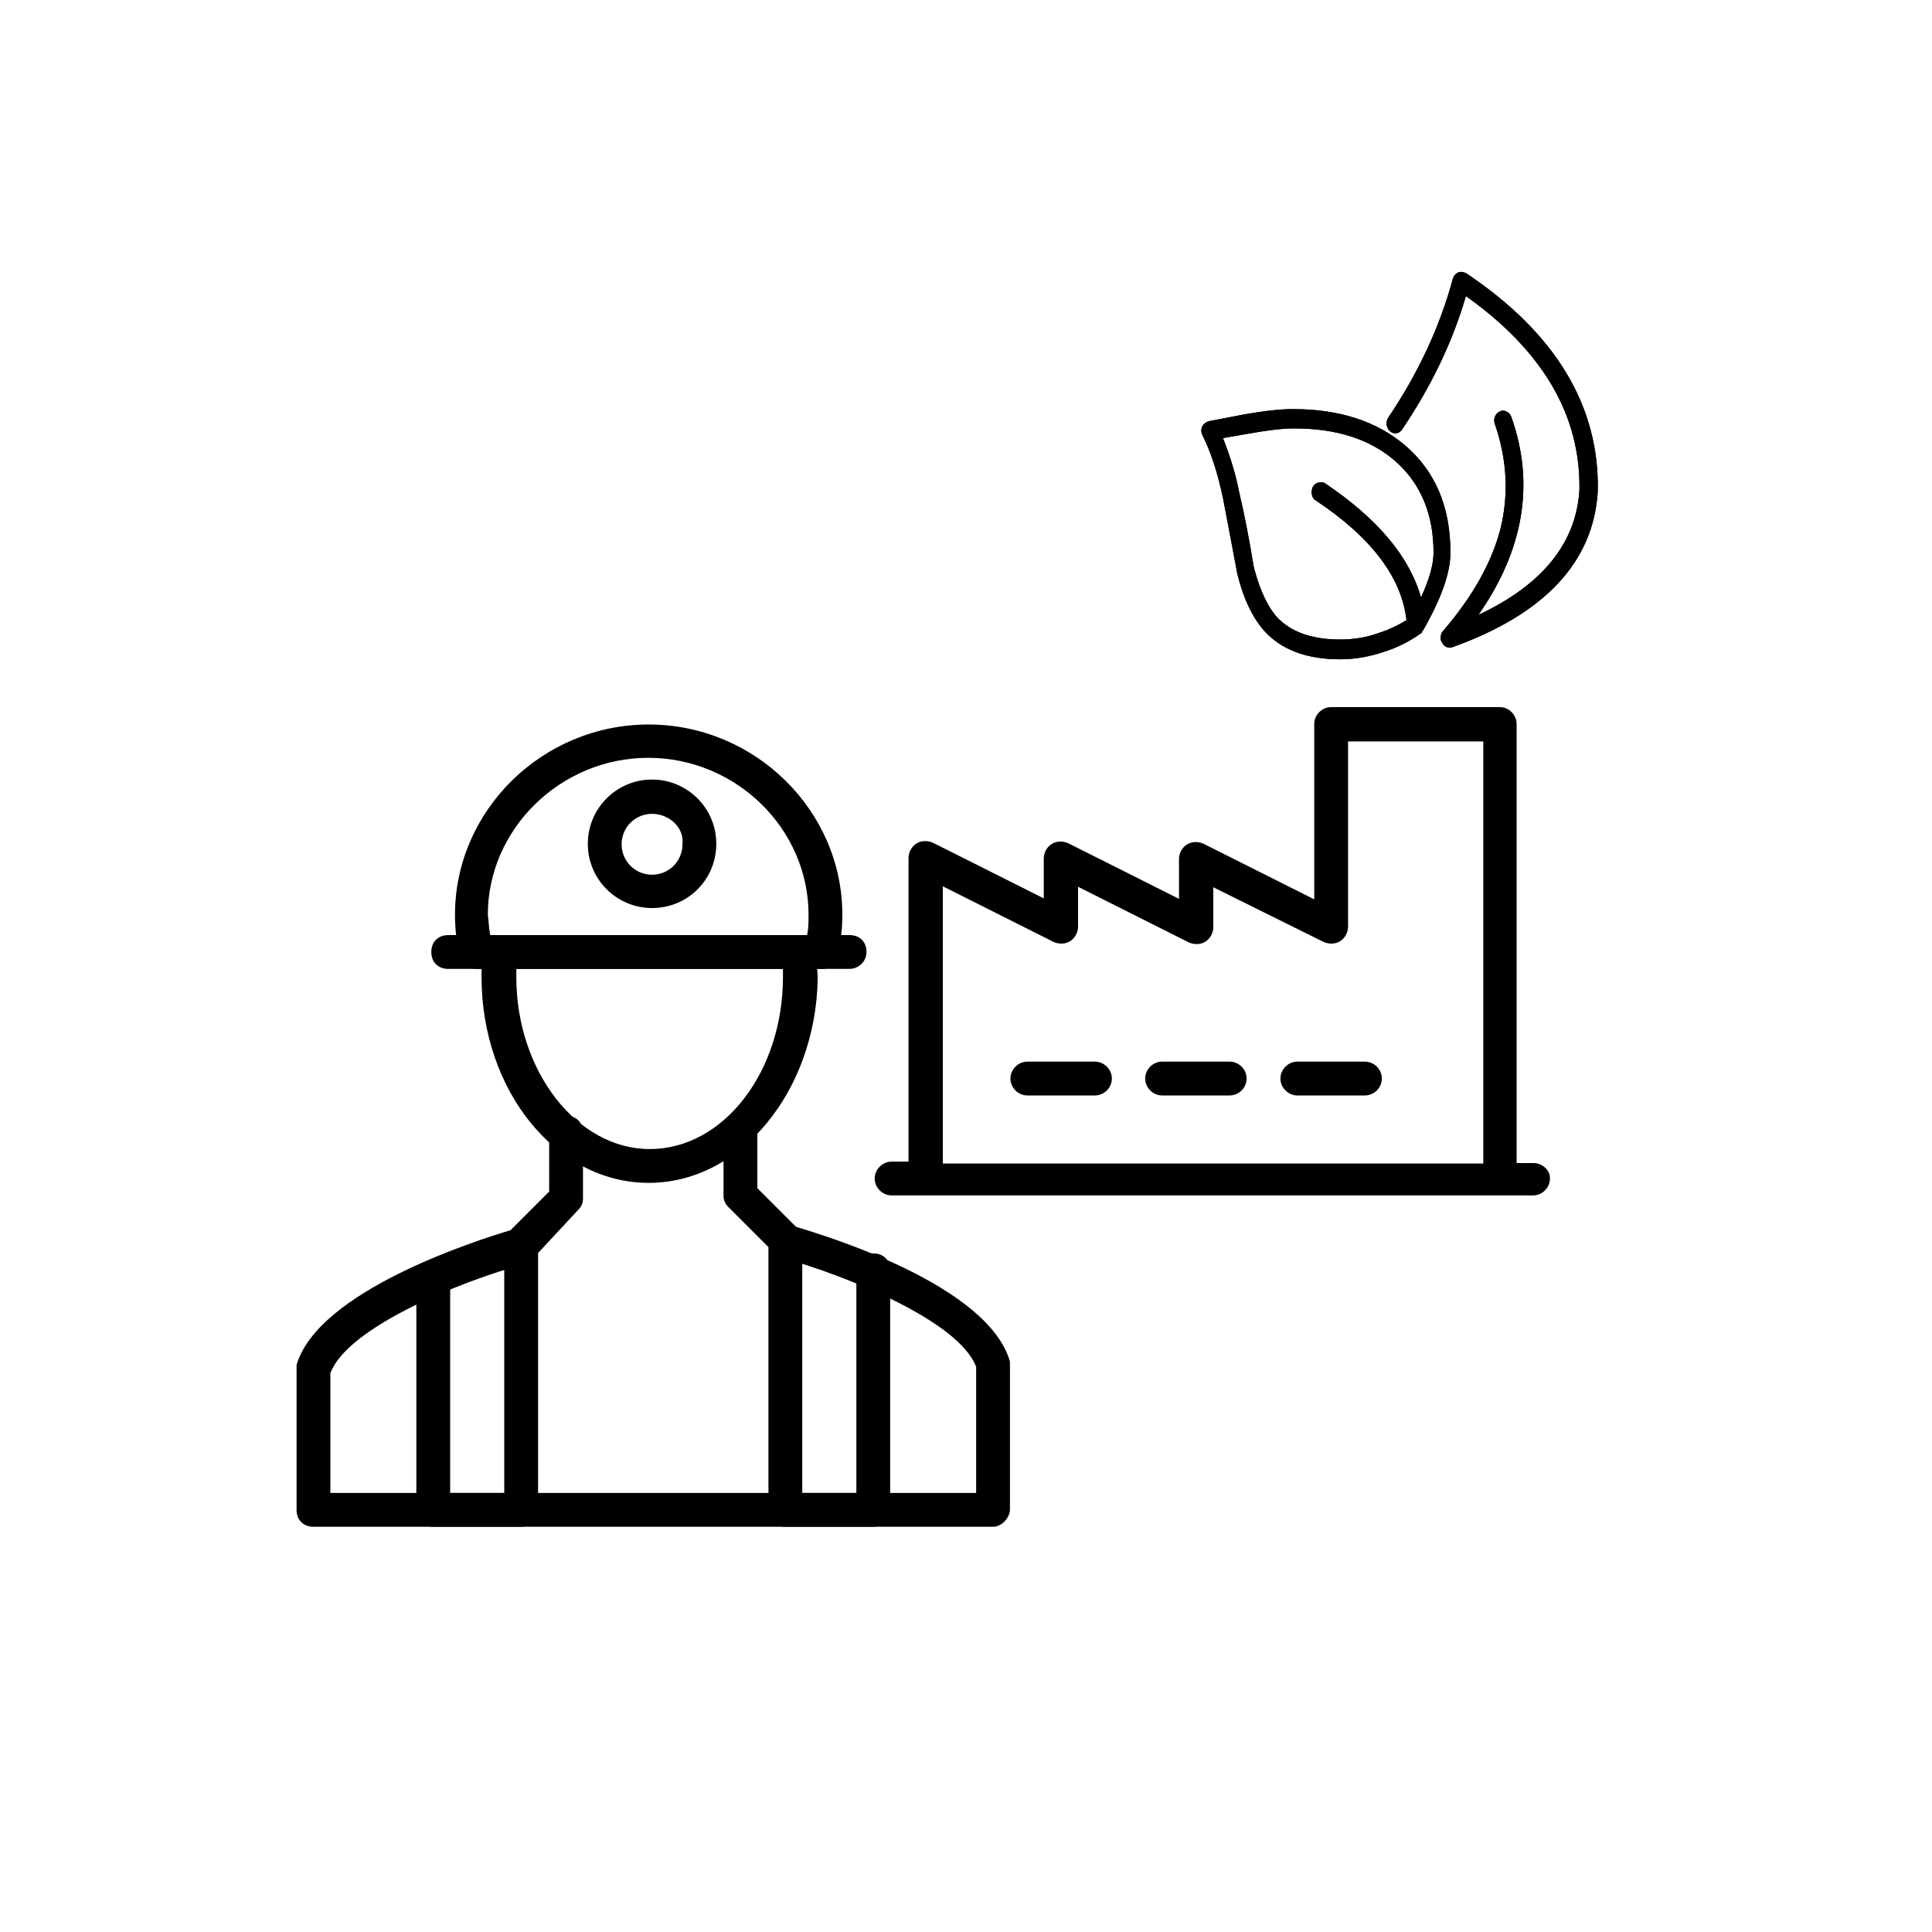 <?xml version="1.0" encoding="utf-8"?>
<!-- Generator: Adobe Illustrator 22.1.0, SVG Export Plug-In . SVG Version: 6.00 Build 0)  -->
<svg version="1.1" xmlns="http://www.w3.org/2000/svg" xmlns:xlink="http://www.w3.org/1999/xlink" x="0px" y="0px"
	 viewBox="0 0 400 400" style="enable-background:new 0 0 400 400;" xml:space="preserve">
<style type="text/css">
	.st0{display:none;}
	.st1{display:inline;}
	.st2{fill:#FFFFFF;}
</style>
<g id="supply_chain" class="st0">
	<g class="st1">
		<path d="M143.9,299.1l78.9-41.9c1.1-0.7,1.8-1.7,1.8-3.1V179c0-1.4-1-2.8-2.1-3.1l-78.5-42.9c-1-0.7-2.4-0.7-3.1,0
			c-5.9,3.1-66.7,35.6-78.5,41.5c-1,0.7-1.7,2.1-1.7,3.1v68.8c0,1,0.7,2.4,1.7,2.8l78.2,49.2c0.7,0.3,1.1,0.7,1.8,0.7
			C142.9,299.5,143.6,299.1,143.9,299.1L143.9,299.1z M145.7,290v-66l25.5-14v20.2c0,1.4,0.7,2.4,1.7,3.1c0.7,0.3,1,0.3,1.7,0.3
			c0.7,0,1,0,1.7-0.3l19.2-10.5c1-0.7,1.7-1.8,1.7-3.1v-24.1l20.2-11.2v67L145.7,290L145.7,290z M114.9,154.6l75.4,41.2v22
			l-12.2,6.6v-20.2c0,0,0,0,0-0.3v-0.3c0-0.3,0-0.7-0.3-1l0,0l0,0c-0.3-0.3-0.3-0.7-0.7-1c0,0,0,0-0.3-0.3l-0.3-0.3l-73.7-39.5
			L114.9,154.6L114.9,154.6z M142.2,139.9l71.6,39.1l-19.9,10.8l-71.6-39.1L142.2,139.9L142.2,139.9z M95,165.1l72.3,39.1
			l-25.1,13.6l-70.9-40.1L95,165.1L95,165.1z M67.5,244.7v-61.1l71.2,40.2v65.6L67.5,244.7L67.5,244.7z"/>
		<path d="M127.9,237.7l-45.7-26.5c-1.8-1-3.8-0.3-4.9,1.4c-1,1.8-0.3,3.8,1.4,4.9l45.7,26.5c1.7,1,3.8,0.3,4.9-1.4
			C130.3,240.8,129.6,238.7,127.9,237.7L127.9,237.7z"/>
		<path d="M127.5,255.1l-45.7-26.9c-1.7-0.7-3.8-0.3-4.9,1.4c-1,1.7-0.3,3.8,1.4,4.9l45.7,26.5c1.7,1,3.8,0.3,4.9-1.4
			C129.9,258.3,129.3,256.2,127.5,255.1L127.5,255.1z"/>
		<path d="M177.6,311.7c-0.7-0.7-1-1.4-1-2.4c0-1,0.3-1.7,1-2.4l20.2-20.2c1.4-1.4,3.5-1.4,4.9,0c1.4,1.4,1.4,3.5,0,4.9l-14.3,14.3
			h83.8v-104c0-2.1,1.4-3.5,3.5-3.5s3.5,1.4,3.5,3.5v107.5c0,2.1-1.4,3.5-3.5,3.5h-87.3l14.3,14.3c1.4,1.4,1.4,3.5,0,4.9
			c-1.4,1.4-3.5,1.4-4.9,0L177.6,311.7L177.6,311.7z"/>
		<path d="M89.8,149.7c2.1,0,3.5-1.4,3.5-3.5V96.3h108.2l-14.3,14.3c-1.4,1.4-1.4,3.5,0,4.9c1.4,1.4,3.5,1.4,4.9,0l20.2-20.2l0,0
			c0.3-0.4,0.7-0.7,0.7-1.1c0.3-0.3,0.3-1,0.3-1.4c0-0.3,0-1-0.3-1.4c0-0.3-0.3-0.7-0.7-1l0,0l-20.2-20.2c-1.4-1.4-3.5-1.4-4.9,0
			c-1.4,1.4-1.4,3.5,0,4.9l14.3,14.3H89.8c-2.1,0-3.5,1.4-3.5,3.5v53.4C86.3,148,87.7,149.7,89.8,149.7L89.8,149.7z"/>
		<path d="M332.6,112.2l-13.2-2c-1-4.3-2.8-8.4-5.1-12.2l7.9-10.6c0.8-1.3,0.5-2.5-0.3-3.5l-10.1-10.1c-0.8-0.8-2.3-1-3.3-0.3
			l-10.9,7.8c-3.8-2.3-7.9-3.8-12.2-5.1l-2-13.2c-0.3-1.3-1.3-2-2.5-2h-14.2c-1.3,0-2.3,1-2.5,2l-2,13.2c-4.3,1-8.4,2.8-12.2,5.1
			l-10.9-7.8c-1-0.8-2.3-0.5-3.3,0.3l-10.1,10.1c-0.8,0.8-1,2.3-0.3,3.3l7.9,10.9c-2.3,3.8-4.1,7.8-5.1,12.2l-12.9,2
			c-1.3,0.3-2,1.3-2,2.5v14.2c0,1.3,1,2.3,2,2.5l12.7,2c1,4.3,2.8,8.6,5.1,12.7l-7.6,10.4c-0.8,1-0.5,2.3,0.3,3.3l10.1,10.1
			c0.8,0.8,2.3,1,3.3,0.3l10.4-7.6c4.1,2.3,8.4,4.3,12.7,5.3l2,12.4c0.3,1.3,1.3,2,2.5,2H281c1.3,0,2.3-1,2.5-2l2-12.4
			c4.6-1,8.9-3,12.7-5.3l10.4,7.6c1,0.8,2.3,0.5,3.3-0.3l10.1-10.1c0.8-0.8,1-2.3,0.3-3.3l-7.6-10.4c2.3-4.1,4.1-8.1,5.1-12.7
			l12.7-2c1.3-0.3,2-1.3,2-2.5v-14.2C334.7,113.5,333.6,112.5,332.6,112.2L332.6,112.2z M329.6,126.9l-12.4,2c-1,0.3-1.8,1-2,2
			c-1,5.1-3,9.6-5.8,14.2c-0.5,0.8-0.5,2,0,2.8l7.3,10.1l-7.1,7.1l-9.9-7.3c-0.8-0.5-2-0.8-2.8,0c-4.3,2.8-9.1,4.8-14.2,5.8
			c-1,0.3-1.8,1-2,2l-1.8,11.9h-10.1l-2-12.2c-0.3-1-1-1.8-2-2c-5.1-1-9.9-3-14.2-5.8c-0.8-0.5-2-0.5-2.8,0l-9.9,7.3l-7.1-7.1
			l7.3-10.1c0.5-0.8,0.8-2,0-2.8c-2.8-4.3-4.8-9.1-5.8-14.2c-0.3-1-1-1.8-2-2l-12.2-1.8v-10.1l12.4-2c1-0.3,1.8-1,2-2
			c1-4.8,3-9.6,5.8-13.7c0.5-0.8,0.5-2,0-2.8l-7.6-10.4l7.1-7.1l10.4,7.6c0.8,0.5,2,0.8,2.8,0c4.3-2.8,8.9-4.6,13.7-5.6
			c1-0.3,1.8-1,2-2l2-12.7H279l2,12.9c0.3,1,1,1.8,2,2c4.8,1,9.4,3,13.7,5.6c0.8,0.5,2,0.5,2.8,0l10.4-7.6l7.1,7.1l-7.6,10.4
			c-0.5,0.8-0.8,2,0,2.8c2.8,4.3,4.8,8.9,5.8,13.7c0.3,1,1,1.8,2,2l12.4,1.8V126.9L329.6,126.9z"/>
		<path d="M332.6,112.2l-13.2-2c-1-4.3-2.8-8.4-5.1-12.2l7.9-10.6c0.8-1.3,0.5-2.5-0.3-3.5l-10.1-10.1c-0.8-0.8-2.3-1-3.3-0.3
			l-10.9,7.8c-3.8-2.3-7.9-3.8-12.2-5.1l-2-13.2c-0.3-1.3-1.3-2-2.5-2h-14.2c-1.3,0-2.3,1-2.5,2l-2,13.2c-4.3,1-8.4,2.8-12.2,5.1
			l-10.9-7.8c-1-0.8-2.3-0.5-3.3,0.3l-10.1,10.1c-0.8,0.8-1,2.3-0.3,3.3l7.9,10.9c-2.3,3.8-4.1,7.8-5.1,12.2l-12.9,2
			c-1.3,0.3-2,1.3-2,2.5v14.2c0,1.3,1,2.3,2,2.5l12.7,2c1,4.3,2.8,8.6,5.1,12.7l-7.6,10.4c-0.8,1-0.5,2.3,0.3,3.3l10.1,10.1
			c0.8,0.8,2.3,1,3.3,0.3l10.4-7.6c4.1,2.3,8.4,4.3,12.7,5.3l2,12.4c0.3,1.3,1.3,2,2.5,2H281c1.3,0,2.3-1,2.5-2l2-12.4
			c4.6-1,8.9-3,12.7-5.3l10.4,7.6c1,0.8,2.3,0.5,3.3-0.3l10.1-10.1c0.8-0.8,1-2.3,0.3-3.3l-7.6-10.4c2.3-4.1,4.1-8.1,5.1-12.7
			l12.7-2c1.3-0.3,2-1.3,2-2.5v-14.2C334.7,113.5,333.6,112.5,332.6,112.2L332.6,112.2z M329.6,126.9l-12.4,2c-1,0.3-1.8,1-2,2
			c-1,5.1-3,9.6-5.8,14.2c-0.5,0.8-0.5,2,0,2.8l7.3,10.1l-7.1,7.1l-9.9-7.3c-0.8-0.5-2-0.8-2.8,0c-4.3,2.8-9.1,4.8-14.2,5.8
			c-1,0.3-1.8,1-2,2l-1.8,11.9h-10.1l-2-12.2c-0.3-1-1-1.8-2-2c-5.1-1-9.9-3-14.2-5.8c-0.8-0.5-2-0.5-2.8,0l-9.9,7.3l-7.1-7.1
			l7.3-10.1c0.5-0.8,0.8-2,0-2.8c-2.8-4.3-4.8-9.1-5.8-14.2c-0.3-1-1-1.8-2-2l-12.2-1.8v-10.1l12.4-2c1-0.3,1.8-1,2-2
			c1-4.8,3-9.6,5.8-13.7c0.5-0.8,0.5-2,0-2.8l-7.6-10.4l7.1-7.1l10.4,7.6c0.8,0.5,2,0.8,2.8,0c4.3-2.8,8.9-4.6,13.7-5.6
			c1-0.3,1.8-1,2-2l2-12.7H279l2,12.9c0.3,1,1,1.8,2,2c4.8,1,9.4,3,13.7,5.6c0.8,0.5,2,0.5,2.8,0l10.4-7.6l7.1,7.1l-7.6,10.4
			c-0.5,0.8-0.8,2,0,2.8c2.8,4.3,4.8,8.9,5.8,13.7c0.3,1,1,1.8,2,2l12.4,1.8V126.9L329.6,126.9z"/>
		<path d="M273.9,95.2c-14.7,0-26.6,11.9-26.6,26.6c0,14.7,11.9,26.6,26.6,26.6s26.6-11.9,26.6-26.6
			C300.5,107.1,288.6,95.2,273.9,95.2L273.9,95.2z M273.9,143.3c-11.9,0-21.5-9.6-21.5-21.5c0-11.9,9.6-21.5,21.5-21.5
			c11.9,0,21.5,9.6,21.5,21.5C295.4,133.7,285.8,143.3,273.9,143.3L273.9,143.3z"/>
		<path d="M273.9,95.2c-14.7,0-26.6,11.9-26.6,26.6c0,14.7,11.9,26.6,26.6,26.6s26.6-11.9,26.6-26.6
			C300.5,107.1,288.6,95.2,273.9,95.2L273.9,95.2z M273.9,143.3c-11.9,0-21.5-9.6-21.5-21.5c0-11.9,9.6-21.5,21.5-21.5
			c11.9,0,21.5,9.6,21.5,21.5C295.4,133.7,285.8,143.3,273.9,143.3L273.9,143.3z"/>
	</g>
</g>
<g id="supply_chain_reverse" class="st0">
	<g class="st1">
		<path class="st2" d="M143.9,299.1l78.9-41.9c1.1-0.7,1.8-1.7,1.8-3.1V179c0-1.4-1-2.8-2.1-3.1l-78.5-42.9c-1-0.7-2.4-0.7-3.1,0
			c-5.9,3.1-66.7,35.6-78.5,41.5c-1,0.7-1.7,2.1-1.7,3.1v68.8c0,1,0.7,2.4,1.7,2.8l78.2,49.2c0.7,0.3,1.1,0.7,1.8,0.7
			C142.9,299.5,143.6,299.1,143.9,299.1L143.9,299.1z M145.7,290v-66l25.5-14v20.2c0,1.4,0.7,2.4,1.7,3.1c0.7,0.3,1,0.3,1.7,0.3
			c0.7,0,1,0,1.7-0.3l19.2-10.5c1-0.7,1.7-1.8,1.7-3.1v-24.1l20.2-11.2v67L145.7,290L145.7,290z M114.9,154.6l75.4,41.2v22
			l-12.2,6.6v-20.2c0,0,0,0,0-0.3v-0.3c0-0.3,0-0.7-0.3-1l0,0l0,0c-0.3-0.3-0.3-0.7-0.7-1c0,0,0,0-0.3-0.3l-0.3-0.3l-73.7-39.5
			L114.9,154.6L114.9,154.6z M142.2,139.9l71.6,39.1l-19.9,10.8l-71.6-39.1L142.2,139.9L142.2,139.9z M95,165.1l72.3,39.1
			l-25.1,13.6l-70.9-40.1L95,165.1L95,165.1z M67.5,244.7v-61.1l71.2,40.2v65.6L67.5,244.7L67.5,244.7z"/>
		<path class="st2" d="M127.9,237.7l-45.7-26.5c-1.8-1-3.8-0.3-4.9,1.4c-1,1.8-0.3,3.8,1.4,4.9l45.7,26.5c1.7,1,3.8,0.3,4.9-1.4
			C130.3,240.8,129.6,238.7,127.9,237.7L127.9,237.7z"/>
		<path class="st2" d="M127.5,255.1l-45.7-26.9c-1.7-0.7-3.8-0.3-4.9,1.4c-1,1.7-0.3,3.8,1.4,4.9l45.7,26.5c1.7,1,3.8,0.3,4.9-1.4
			C129.9,258.3,129.3,256.2,127.5,255.1L127.5,255.1z"/>
		<path class="st2" d="M177.6,311.7c-0.7-0.7-1-1.4-1-2.4c0-1,0.3-1.7,1-2.4l20.2-20.2c1.4-1.4,3.5-1.4,4.9,0c1.4,1.4,1.4,3.5,0,4.9
			l-14.3,14.3h83.8v-104c0-2.1,1.4-3.5,3.5-3.5s3.5,1.4,3.5,3.5v107.5c0,2.1-1.4,3.5-3.5,3.5h-87.3l14.3,14.3c1.4,1.4,1.4,3.5,0,4.9
			c-1.4,1.4-3.5,1.4-4.9,0L177.6,311.7L177.6,311.7z"/>
		<path class="st2" d="M89.8,149.7c2.1,0,3.5-1.4,3.5-3.5V96.3h108.2l-14.3,14.3c-1.4,1.4-1.4,3.5,0,4.9c1.4,1.4,3.5,1.4,4.9,0
			l20.2-20.2l0,0c0.3-0.4,0.7-0.7,0.7-1.1c0.3-0.3,0.3-1,0.3-1.4c0-0.3,0-1-0.3-1.4c0-0.3-0.3-0.7-0.7-1l0,0l-20.2-20.2
			c-1.4-1.4-3.5-1.4-4.9,0c-1.4,1.4-1.4,3.5,0,4.9l14.3,14.3H89.8c-2.1,0-3.5,1.4-3.5,3.5v53.4C86.3,148,87.7,149.7,89.8,149.7
			L89.8,149.7z"/>
		<path class="st2" d="M332.6,112.2l-13.2-2c-1-4.3-2.8-8.4-5.1-12.2l7.9-10.6c0.8-1.3,0.5-2.5-0.3-3.5l-10.1-10.1
			c-0.8-0.8-2.3-1-3.3-0.3l-10.9,7.8c-3.8-2.3-7.9-3.8-12.2-5.1l-2-13.2c-0.3-1.3-1.3-2-2.5-2h-14.2c-1.3,0-2.3,1-2.5,2l-2,13.2
			c-4.3,1-8.4,2.8-12.2,5.1l-10.9-7.8c-1-0.8-2.3-0.5-3.3,0.3l-10.1,10.1c-0.8,0.8-1,2.3-0.3,3.3l7.9,10.9
			c-2.3,3.8-4.1,7.8-5.1,12.2l-12.9,2c-1.3,0.3-2,1.3-2,2.5v14.2c0,1.3,1,2.3,2,2.5l12.7,2c1,4.3,2.8,8.6,5.1,12.7l-7.6,10.4
			c-0.8,1-0.5,2.3,0.3,3.3l10.1,10.1c0.8,0.8,2.3,1,3.3,0.3l10.4-7.6c4.1,2.3,8.4,4.3,12.7,5.3l2,12.4c0.3,1.3,1.3,2,2.5,2H281
			c1.3,0,2.3-1,2.5-2l2-12.4c4.6-1,8.9-3,12.7-5.3l10.4,7.6c1,0.8,2.3,0.5,3.3-0.3l10.1-10.1c0.8-0.8,1-2.3,0.3-3.3l-7.6-10.4
			c2.3-4.1,4.1-8.1,5.1-12.7l12.7-2c1.3-0.3,2-1.3,2-2.5v-14.2C334.7,113.5,333.6,112.5,332.6,112.2L332.6,112.2z M329.6,126.9
			l-12.4,2c-1,0.3-1.8,1-2,2c-1,5.1-3,9.6-5.8,14.2c-0.5,0.8-0.5,2,0,2.8l7.3,10.1l-7.1,7.1l-9.9-7.3c-0.8-0.5-2-0.8-2.8,0
			c-4.3,2.8-9.1,4.8-14.2,5.8c-1,0.3-1.8,1-2,2l-1.8,11.9h-10.1l-2-12.2c-0.3-1-1-1.8-2-2c-5.1-1-9.9-3-14.2-5.8
			c-0.8-0.5-2-0.5-2.8,0l-9.9,7.3l-7.1-7.1l7.3-10.1c0.5-0.8,0.8-2,0-2.8c-2.8-4.3-4.8-9.1-5.8-14.2c-0.3-1-1-1.8-2-2l-12.2-1.8
			v-10.1l12.4-2c1-0.3,1.8-1,2-2c1-4.8,3-9.6,5.8-13.7c0.5-0.8,0.5-2,0-2.8l-7.6-10.4l7.1-7.1l10.4,7.6c0.8,0.5,2,0.8,2.8,0
			c4.3-2.8,8.9-4.6,13.7-5.6c1-0.3,1.8-1,2-2l2-12.7H279l2,12.9c0.3,1,1,1.8,2,2c4.8,1,9.4,3,13.7,5.6c0.8,0.5,2,0.5,2.8,0l10.4-7.6
			l7.1,7.1l-7.6,10.4c-0.5,0.8-0.8,2,0,2.8c2.8,4.3,4.8,8.9,5.8,13.7c0.3,1,1,1.8,2,2l12.4,1.8V126.9L329.6,126.9z"/>
		<path class="st2" d="M332.6,112.2l-13.2-2c-1-4.3-2.8-8.4-5.1-12.2l7.9-10.6c0.8-1.3,0.5-2.5-0.3-3.5l-10.1-10.1
			c-0.8-0.8-2.3-1-3.3-0.3l-10.9,7.8c-3.8-2.3-7.9-3.8-12.2-5.1l-2-13.2c-0.3-1.3-1.3-2-2.5-2h-14.2c-1.3,0-2.3,1-2.5,2l-2,13.2
			c-4.3,1-8.4,2.8-12.2,5.1l-10.9-7.8c-1-0.8-2.3-0.5-3.3,0.3l-10.1,10.1c-0.8,0.8-1,2.3-0.3,3.3l7.9,10.9
			c-2.3,3.8-4.1,7.8-5.1,12.2l-12.9,2c-1.3,0.3-2,1.3-2,2.5v14.2c0,1.3,1,2.3,2,2.5l12.7,2c1,4.3,2.8,8.6,5.1,12.7l-7.6,10.4
			c-0.8,1-0.5,2.3,0.3,3.3l10.1,10.1c0.8,0.8,2.3,1,3.3,0.3l10.4-7.6c4.1,2.3,8.4,4.3,12.7,5.3l2,12.4c0.3,1.3,1.3,2,2.5,2H281
			c1.3,0,2.3-1,2.5-2l2-12.4c4.6-1,8.9-3,12.7-5.3l10.4,7.6c1,0.8,2.3,0.5,3.3-0.3l10.1-10.1c0.8-0.8,1-2.3,0.3-3.3l-7.6-10.4
			c2.3-4.1,4.1-8.1,5.1-12.7l12.7-2c1.3-0.3,2-1.3,2-2.5v-14.2C334.7,113.5,333.6,112.5,332.6,112.2L332.6,112.2z M329.6,126.9
			l-12.4,2c-1,0.3-1.8,1-2,2c-1,5.1-3,9.6-5.8,14.2c-0.5,0.8-0.5,2,0,2.8l7.3,10.1l-7.1,7.1l-9.9-7.3c-0.8-0.5-2-0.8-2.8,0
			c-4.3,2.8-9.1,4.8-14.2,5.8c-1,0.3-1.8,1-2,2l-1.8,11.9h-10.1l-2-12.2c-0.3-1-1-1.8-2-2c-5.1-1-9.9-3-14.2-5.8
			c-0.8-0.5-2-0.5-2.8,0l-9.9,7.3l-7.1-7.1l7.3-10.1c0.5-0.8,0.8-2,0-2.8c-2.8-4.3-4.8-9.1-5.8-14.2c-0.3-1-1-1.8-2-2l-12.2-1.8
			v-10.1l12.4-2c1-0.3,1.8-1,2-2c1-4.8,3-9.6,5.8-13.7c0.5-0.8,0.5-2,0-2.8l-7.6-10.4l7.1-7.1l10.4,7.6c0.8,0.5,2,0.8,2.8,0
			c4.3-2.8,8.9-4.6,13.7-5.6c1-0.3,1.8-1,2-2l2-12.7H279l2,12.9c0.3,1,1,1.8,2,2c4.8,1,9.4,3,13.7,5.6c0.8,0.5,2,0.5,2.8,0l10.4-7.6
			l7.1,7.1l-7.6,10.4c-0.5,0.8-0.8,2,0,2.8c2.8,4.3,4.8,8.9,5.8,13.7c0.3,1,1,1.8,2,2l12.4,1.8V126.9L329.6,126.9z"/>
		<path class="st2" d="M273.9,95.2c-14.7,0-26.6,11.9-26.6,26.6c0,14.7,11.9,26.6,26.6,26.6s26.6-11.9,26.6-26.6
			C300.5,107.1,288.6,95.2,273.9,95.2L273.9,95.2z M273.9,143.3c-11.9,0-21.5-9.6-21.5-21.5c0-11.9,9.6-21.5,21.5-21.5
			c11.9,0,21.5,9.6,21.5,21.5C295.4,133.7,285.8,143.3,273.9,143.3L273.9,143.3z"/>
		<path class="st2" d="M273.9,95.2c-14.7,0-26.6,11.9-26.6,26.6c0,14.7,11.9,26.6,26.6,26.6s26.6-11.9,26.6-26.6
			C300.5,107.1,288.6,95.2,273.9,95.2L273.9,95.2z M273.9,143.3c-11.9,0-21.5-9.6-21.5-21.5c0-11.9,9.6-21.5,21.5-21.5
			c11.9,0,21.5,9.6,21.5,21.5C295.4,133.7,285.8,143.3,273.9,143.3L273.9,143.3z"/>
	</g>
</g>
<g id="health" class="st0">
	<g class="st1">
		<path d="M197.2,317.8L197.2,317.8c-1.3,0-2.6-0.5-3.5-1.5c-0.8-0.9-84.1-86.7-102-104.4c-38-37.6-29-87.9-8-109.8
			c18.3-19,37.2-28.3,57.6-28.3c22.9,0,43.6,13.8,55.9,36.7c12.4-22.9,33.1-36.7,56.1-36.7c20.5,0,39.9,9.5,57.6,28.3
			c20.8,22.1,29.6,72.5-8,109.7C285,229.6,201.6,315.4,200.7,316.3C199.8,317.2,198.5,317.8,197.2,317.8L197.2,317.8z M141.3,83.6
			c-17.6,0-34.2,8.3-50.5,25.3c-18.3,19-25.7,62.9,7.8,96.1c15.9,15.7,82.6,84.4,98.7,101c16.1-16.6,83-85.3,98.8-101
			c33.2-32.9,25.8-76.9,7.8-96.1c-16-17-32.5-25.2-50.5-25.2c-21.9,0-41.7,15.4-51.6,40.3c-0.7,1.9-2.5,3.1-4.5,3.1
			c-2,0-3.8-1.2-4.5-3.1C182.8,99,163.1,83.6,141.3,83.6L141.3,83.6z"/>
		<path d="M182.6,249.5c-1.9,0-3.6-1.1-4.4-2.8l-26-56.3l-14.6,18.2c-0.9,1.2-2.3,1.8-3.8,1.8H55.7c-2.7,0-4.9-2.2-4.9-4.9
			c0-2.7,2.2-4.9,4.9-4.9h75.7l18.1-22.6c1.1-1.3,2.7-2,4.4-1.8c1.7,0.2,3.1,1.3,3.8,2.8l23.2,50.3l16.4-73.7
			c0.5-2.1,2.3-3.6,4.4-3.8c2.1-0.2,4.1,1.1,4.9,3.1l21,54.6l14.3-21.4c1.8-2.7,6.3-2.7,8.1,0l8.3,12.5h80.3c2.7,0,4.9,2.2,4.9,4.9
			c0,2.7-2.2,4.9-4.9,4.9h-82.9c-1.6,0-3.2-0.8-4.1-2.2l-5.7-8.5l-15.5,23.2c-1,1.5-2.8,2.3-4.6,2.1c-1.8-0.2-3.4-1.4-4-3.1
			l-18.6-48.3l-16,72c-0.4,2-2.2,3.6-4.2,3.8C182.9,249.4,182.8,249.5,182.6,249.5L182.6,249.5z"/>
	</g>
</g>
<g id="health_reverse" class="st0">
	<g class="st1">
		<path class="st2" d="M197.2,317.8L197.2,317.8c-1.3,0-2.6-0.5-3.5-1.5c-0.8-0.9-84.1-86.7-102-104.4c-38-37.6-29-87.9-8-109.8
			c18.3-19,37.2-28.3,57.6-28.3c22.9,0,43.6,13.8,55.9,36.7c12.4-22.9,33.1-36.7,56.1-36.7c20.5,0,39.9,9.5,57.6,28.3
			c20.8,22.1,29.6,72.5-8,109.7C285,229.6,201.6,315.4,200.7,316.3C199.8,317.2,198.5,317.8,197.2,317.8L197.2,317.8z M141.3,83.6
			c-17.6,0-34.2,8.3-50.5,25.3c-18.3,19-25.7,62.9,7.8,96.1c15.9,15.7,82.6,84.4,98.7,101c16.1-16.6,83-85.3,98.8-101
			c33.2-32.9,25.8-76.9,7.8-96.1c-16-17-32.5-25.2-50.5-25.2c-21.9,0-41.7,15.4-51.6,40.3c-0.7,1.9-2.5,3.1-4.5,3.1
			c-2,0-3.8-1.2-4.5-3.1C182.8,99,163.1,83.6,141.3,83.6L141.3,83.6z"/>
		<path class="st2" d="M182.6,249.5c-1.9,0-3.6-1.1-4.4-2.8l-26-56.3l-14.6,18.2c-0.9,1.2-2.3,1.8-3.8,1.8H55.7
			c-2.7,0-4.9-2.2-4.9-4.9c0-2.7,2.2-4.9,4.9-4.9h75.7l18.1-22.6c1.1-1.3,2.7-2,4.4-1.8c1.7,0.2,3.1,1.3,3.8,2.8l23.2,50.3
			l16.4-73.7c0.5-2.1,2.3-3.6,4.4-3.8c2.1-0.2,4.1,1.1,4.9,3.1l21,54.6l14.3-21.4c1.8-2.7,6.3-2.7,8.1,0l8.3,12.5h80.3
			c2.7,0,4.9,2.2,4.9,4.9c0,2.7-2.2,4.9-4.9,4.9h-82.9c-1.6,0-3.2-0.8-4.1-2.2l-5.7-8.5l-15.5,23.2c-1,1.5-2.8,2.3-4.6,2.1
			c-1.8-0.2-3.4-1.4-4-3.1l-18.6-48.3l-16,72c-0.4,2-2.2,3.6-4.2,3.8C182.9,249.4,182.8,249.5,182.6,249.5L182.6,249.5z"/>
	</g>
</g>
<g id="ie" class="st0">
	<g class="st1">
		<path d="M193.5,60.4C193.5,60.4,193.4,60.4,193.5,60.4c-2.1,0-3.8,1.7-3.8,3.8c0,2.1,1.7,3.8,3.8,3.8c0,0,0,0,0.1,0h0
			c69.2,0,125.2,56,125.2,125.2c0,69.2-56,125.2-125.2,125.2c-69.2,0-125.2-56-125.2-125.2c0-40.6,19.3-76.7,49.3-99.5v19.9
			c0,0,0,0,0,0c0,2.1,1.7,3.8,3.8,3.8c2.1,0,3.8-1.7,3.8-3.8c0,0,0,0,0-0.1v0V83.1c0-2.1-1.7-3.8-3.8-3.8H91.1c0,0,0,0-0.1,0
			c-2.1,0-3.8,1.7-3.8,3.8c0,2.1,1.7,3.8,3.8,3.8c0,0,0,0,0.1,0h22.8c-32.2,24.2-53.1,62.8-53.1,106.2
			c0,73.3,59.5,132.8,132.8,132.8c73.3,0,132.8-59.5,132.8-132.8C326.2,119.8,266.7,60.4,193.5,60.4L193.5,60.4z M193.5,113.5
			c-43.9,0-79.7,35.7-79.7,79.7s35.7,79.7,79.7,79.7c44,0,79.7-35.7,79.7-79.7S237.4,113.5,193.5,113.5L193.5,113.5z M193.5,121.1
			c39.8,0,72.1,32.2,72.1,72.1c0,39.8-32.2,72.1-72.1,72.1c-39.8,0-72.1-32.2-72.1-72.1C121.4,153.3,153.6,121.1,193.5,121.1
			L193.5,121.1z M193.4,143.8c-2.1,0-3.7,1.7-3.7,3.8c0,0,0,0,0,0.1l0,0v13.7c-4.2,0.7-8,2.2-11.1,4.4c-4.3,3.1-7.4,7.8-7.4,13.2
			c0,5.4,3,10,7.2,13.1c3.2,2.4,7.1,4,11.3,4.6v21.1c-5.3-0.5-9.6-2.8-11.8-5.5c-0.7-0.9-1.8-1.4-2.9-1.4c-2.1,0-3.8,1.7-3.8,3.8
			c0,0.9,0.3,1.8,0.9,2.5l0,0c4,4.8,10.4,7.7,17.7,8.2v13.3c0,0,0,0,0,0.1c0,2.1,1.7,3.8,3.8,3.8c2.1,0,3.8-1.7,3.8-3.8
			c0,0,0,0,0-0.1l0,0v-13.7c4.2-0.7,8-2.2,11.1-4.4c4.3-3.1,7.4-7.8,7.4-13.2c0-5.4-3-10-7.2-13.1c-3.2-2.4-7.1-4-11.3-4.6v-21.1
			c5.3,0.5,9.6,2.8,11.8,5.5c0.7,0.9,1.8,1.4,2.9,1.4c2.1,0,3.8-1.7,3.8-3.8c0-0.9-0.3-1.8-0.9-2.5l0,0c-4-4.8-10.4-7.7-17.7-8.2
			v-13.3c0,0,0,0,0-0.1C197.3,145.5,195.6,143.8,193.4,143.8C193.4,143.8,193.4,143.8,193.4,143.8L193.4,143.8L193.4,143.8
			L193.4,143.8z M189.7,169.1v19.8c-2.6-0.6-4.9-1.6-6.8-3c-2.7-2-4.1-4.5-4.1-7c0-2.5,1.4-4.9,4.2-7
			C184.8,170.6,187.1,169.7,189.7,169.1L189.7,169.1z M197.3,197.4c2.6,0.6,4.9,1.6,6.8,3c2.7,2,4.1,4.5,4.1,7.1
			c0,2.5-1.4,4.9-4.2,7c-1.8,1.3-4.1,2.2-6.7,2.8V197.4L197.3,197.4L197.3,197.4z"/>
	</g>
</g>
<g id="ie_reverse" class="st0">
	<g class="st1">
		<path class="st2" d="M193.5,60.4C193.5,60.4,193.4,60.4,193.5,60.4c-2.1,0-3.8,1.7-3.8,3.8c0,2.1,1.7,3.8,3.8,3.8c0,0,0,0,0.1,0h0
			c69.2,0,125.2,56,125.2,125.2c0,69.2-56,125.2-125.2,125.2c-69.2,0-125.2-56-125.2-125.2c0-40.6,19.3-76.7,49.3-99.5v19.9
			c0,0,0,0,0,0c0,2.1,1.7,3.8,3.8,3.8c2.1,0,3.8-1.7,3.8-3.8c0,0,0,0,0-0.1v0V83.1c0-2.1-1.7-3.8-3.8-3.8H91.1c0,0,0,0-0.1,0
			c-2.1,0-3.8,1.7-3.8,3.8c0,2.1,1.7,3.8,3.8,3.8c0,0,0,0,0.1,0h22.8c-32.2,24.2-53.1,62.8-53.1,106.2
			c0,73.3,59.5,132.8,132.8,132.8c73.3,0,132.8-59.5,132.8-132.8C326.2,119.8,266.7,60.4,193.5,60.4L193.5,60.4z M193.5,113.5
			c-43.9,0-79.7,35.7-79.7,79.7s35.7,79.7,79.7,79.7c44,0,79.7-35.7,79.7-79.7S237.4,113.5,193.5,113.5L193.5,113.5z M193.5,121.1
			c39.8,0,72.1,32.2,72.1,72.1c0,39.8-32.2,72.1-72.1,72.1c-39.8,0-72.1-32.2-72.1-72.1C121.4,153.3,153.6,121.1,193.5,121.1
			L193.5,121.1z M193.4,143.8c-2.1,0-3.7,1.7-3.7,3.8c0,0,0,0,0,0.1l0,0v13.7c-4.2,0.7-8,2.2-11.1,4.4c-4.3,3.1-7.4,7.8-7.4,13.2
			c0,5.4,3,10,7.2,13.1c3.2,2.4,7.1,4,11.3,4.6v21.1c-5.3-0.5-9.6-2.8-11.8-5.5c-0.7-0.9-1.8-1.4-2.9-1.4c-2.1,0-3.8,1.7-3.8,3.8
			c0,0.9,0.3,1.8,0.9,2.5l0,0c4,4.8,10.4,7.7,17.7,8.2v13.3c0,0,0,0,0,0.1c0,2.1,1.7,3.8,3.8,3.8c2.1,0,3.8-1.7,3.8-3.8
			c0,0,0,0,0-0.1l0,0v-13.7c4.2-0.7,8-2.2,11.1-4.4c4.3-3.1,7.4-7.8,7.4-13.2c0-5.4-3-10-7.2-13.1c-3.2-2.4-7.1-4-11.3-4.6v-21.1
			c5.3,0.5,9.6,2.8,11.8,5.5c0.7,0.9,1.8,1.4,2.9,1.4c2.1,0,3.8-1.7,3.8-3.8c0-0.9-0.3-1.8-0.9-2.5l0,0c-4-4.8-10.4-7.7-17.7-8.2
			v-13.3c0,0,0,0,0-0.1C197.3,145.5,195.6,143.8,193.4,143.8C193.4,143.8,193.4,143.8,193.4,143.8L193.4,143.8L193.4,143.8
			L193.4,143.8z M189.7,169.1v19.8c-2.6-0.6-4.9-1.6-6.8-3c-2.7-2-4.1-4.5-4.1-7c0-2.5,1.4-4.9,4.2-7
			C184.8,170.6,187.1,169.7,189.7,169.1L189.7,169.1z M197.3,197.4c2.6,0.6,4.9,1.6,6.8,3c2.7,2,4.1,4.5,4.1,7.1
			c0,2.5-1.4,4.9-4.2,7c-1.8,1.3-4.1,2.2-6.7,2.8V197.4L197.3,197.4L197.3,197.4z"/>
	</g>
</g>
<g id="we" class="st0">
	<g class="st1">
		<path d="M292.5,154c-0.5-4.1-1.1-6.1-5.5-12.1c-3.2-4.3-6-6.3-8.4-7.3c1.2-7-0.7-15-5.3-20.4c-2.8-3.4-6.7-6.2-11.6-8.3
			c-1.1-0.5-4.9-1.8-8.4-2.2c-0.5-6.5-5.3-12.8-9.3-16.1c-6.5-5.2-14.8-7.8-22.3-6.8c-0.2,0-0.4,0.1-0.5,0.1
			c-1.2-5.5-3.3-11.2-8.2-15.4c-7.6-6.5-18.6-6-26.3-3.3c-13.8,4.9-27.4,12.5-33.7,34.8c-0.8,0.6-1.6,1.3-2.3,1.9
			c-1.7,1.4-3.3,2.7-4.9,3.9c-1.9,1.5-4,2.9-6.1,4.4c-10,6.9-22.4,15.5-22.3,30.3c0.1,13,5.9,26.5,11.6,39.5
			c3.6,8.2,6.9,15.9,8.8,23.2c7,28.1,5.9,65.7,1.3,86.8c-0.7,3,0.1,6.2,2.1,8.6c2,2.5,5,3.9,8.1,3.9h91.3c2.9,0,5.8-1.3,7.7-3.4
			c2-2.2,2.9-5.1,2.6-8.1c-1.4-13-1.8-31.5,0.4-42.5c5.2-2.7,7.8-6.5,14.2-16.3c7.3-11,12.9-25.1,16.5-34.4c1.4-3.7,2.7-6.8,3.5-8.2
			c0.3-0.7,0.7-1.3,1.1-2c2.4-4.4,5.4-9.8,5-15.4C293.4,163.9,292.8,157,292.5,154L292.5,154z M280.5,146.7c3.5,4.8,3.6,5.6,4,8.3
			c0.5,4.5,0.3,8.7-0.5,11.2c-0.3,0.4-0.5,0.9-0.6,1.3c-3.1,5.6-22.2,18.3-26.8,19.7c-0.3,0.1-0.6,0.2-1,0.3
			c-1.4,0.5-3.2,1.1-5.2,1.1c-1.9,0-4.6-0.5-7.3-4.5c-0.1-0.1-0.3-0.4-0.7-0.8c-3.5-3.9-3.3-5.8-3.1-6.2c0.1-0.4,0.7-0.8,2.5-1.9
			c0.8-0.5,1.6-1,2.6-1.6c3.8-2.6,6.9-5.9,12.6-12.2c3-3.1,6-6.2,8.8-9.4c0.8-0.8,1.9-1.9,3.1-3.1c2.2-2.1,4.6-4.4,6.4-6.8
			C276.6,142.4,278.2,143.5,280.5,146.7L280.5,146.7z M267.2,119.4c3.4,4.1,4.7,10.6,3.1,15.6c0,0.1-0.1,0.2-0.1,0.2
			c-1.7,1.2-3.5,3.2-5.9,6l-1.2,1.4c-4.6,5.2-6.6,7.4-8.4,9.4l-2.4,2.6c-0.4,0.4-0.7,0.8-1,1.1c-2,2.1-4,4.1-6,6.1
			c-6.5,6.4-11.9,8.4-17.8,6.6c-4.4-1.4-9.2-5.9-9.6-10.3c-0.1-0.7,0.4-1.2,1.9-2.9l0.3-0.3c1.7-1.8,3.5-3.5,5.5-5.3
			c3.2-2.8,6.3-5.9,9-9.1c3.2-3.7,6-7.6,8.5-11.7c2.1-3.5,4.3-7.2,5.8-11.2c0.5-1.4,1.9-4.2,2.8-6c2.3,0.1,6,1.3,7,1.7
			C262.3,114.9,265.2,116.9,267.2,119.4L267.2,119.4z M213.8,119.8l0.3-0.6c0.5-1.1,1.1-2,1.5-2.6c1.7,0.9,4.5,2.3,9,3.8
			c0.2,0.1,0.5,0.1,0.7,0.1c3.3,2.2,5.2,4.2,5.3,7.9c0.1,1.8-0.5,3.6-1.5,5.2c-2.1,0.9-3.7,1.5-8,1c-1.1-0.1-3.8-0.5-5.5-2.2
			c-1.9-1.9-2.4-4.1-2.7-5.5C212.1,123.5,213.1,121.4,213.8,119.8L213.8,119.8z M214.2,149.4c-3.7,2.5-8.8,1.6-12.4-0.1
			c-1.1-0.5-2.1-1.1-3-1.8c2.2,0.3,4.4,0.5,6.7,0.7c1.2,0.1,2.4,0.2,3.6,0.3c2,0.2,3.9,0.2,5.8,0.1
			C214.7,148.9,214.4,149.2,214.2,149.4L214.2,149.4z M239,93.9c3.7,3,7.8,9.4,5.9,13.3c-0.8,1.4-2.8,5.4-3.6,7.7
			c-0.9,2.6-2.3,5.2-3.8,7.7c-2.2-5.5-7.2-8.5-11.1-10.8l-1.1-0.7c-4-2.4-7.7-5.1-11.3-8.1c1.3-4.1,3.1-8.1,5.4-11.9
			c0.3-0.5,0.9-1.4,1.3-1.7c0.5-0.4,1.7-0.5,2.1-0.6C228.1,88.1,234.3,90,239,93.9L239,93.9z M189.3,69.8c5.6-2,13.4-2.5,18.5,1.8
			c3.8,3.2,5.1,8.1,6,13.3c-0.5,0.6-0.9,1.3-1.3,1.9c-2,3.2-3.6,6.6-4.9,10c-0.7-0.7-1.3-1.3-2-2.1l-1.3-1.4
			c-4.9-5.6-9.6-10.9-19.4-11c-0.1,0-0.2,0-0.3,0c-1.4,0-2.7,0.1-4,0.3c0-1.2-0.5-2.4-1.6-3.2c-1.8-1.3-4.3-1-5.6,0.8
			c-1.7,2.2-2.5,3.3-2.9,5.4c-1.9,0.8-3.7,1.8-5.4,2.9C171.4,77.1,180.7,72.9,189.3,69.8L189.3,69.8z M258.7,224.9
			c-6.8,10.2-8.2,12.2-11.6,13.8c-7.8,3.7-12.7,3.1-19.1,0.7c-2.1-0.8-4.4,0.3-5.2,2.3c-0.8,2.1,0.3,4.4,2.3,5.2
			c3.9,1.5,7.8,2.5,11.9,2.5c1.8,0,3.7-0.2,5.6-0.7c-1.7,13.3-0.7,30.8,0.3,40.2c0.1,0.9-0.3,1.6-0.6,1.9c-0.3,0.3-0.8,0.8-1.8,0.8
			h-91.3c-0.7,0-1.4-0.3-1.9-0.9c-0.3-0.3-0.7-1-0.5-1.9c4.9-22.5,6-60.8-1.4-90.5c-2-7.9-5.6-16.3-9.2-24.4
			c-5.3-12.2-10.9-24.9-10.9-36.3c0-10.6,9.6-17.2,18.8-23.7c2.2-1.5,4.4-3.1,6.4-4.6c1.7-1.3,3.3-2.6,5.1-4
			c8.7-7,18.5-14.9,28.9-14.9c0.1,0,0.1,0,0.2,0c6.3,0.1,9,3.2,13.5,8.3l1.3,1.5c3.3,3.7,6.9,7.2,10.8,10.3
			c-1.9,1.9-3.1,4.4-3.6,5.5l-0.2,0.5c-1,2.1-2.8,6.1-1.5,12.2c0.4,1.7,1.3,5.8,4.8,9.4c1.2,1.2,2.5,2.1,3.8,2.7
			c-1.3,0-2.6,0-3.8-0.2c-1.3-0.1-2.6-0.2-3.8-0.3c-7-0.6-12.1-1-21.2-5.9c-1.7-3.8-0.7-6.6-0.6-6.7c0.8-2-0.1-4.4-2.2-5.2
			c-2.1-0.8-4.4,0.1-5.2,2.1c-0.4,1-2,5.6,0.1,11.4c-5.4,4.1-7.5,5.2-16.9,5.5c-2.2,0.1-4,1.9-3.9,4.1c0.1,2.2,1.9,4,4.1,3.9
			c11.8-0.3,15.3-2.4,22-7.5c1.2,0.6,2.4,1.2,3.5,1.7c2.6,5,6,9.8,12.8,12.9c2.5,1.2,5.1,1.9,7.6,2.2c0.2,0.3,0.3,0.6,0.5,0.9
			c8.6,15.6,12,27.3,10.2,34.8c-3.1,13.1-9.4,21.6-11.3,23.5c-1.6,1.6-1.6,4.1,0,5.7c0.8,0.8,1.8,1.2,2.8,1.2c1,0,2-0.4,2.8-1.2
			c3.2-3.1,10-12.9,13.5-27.4c1.6-6.6,0.1-14.3-2.3-21.4c0.9,0.4,1.8,0.8,2.7,1.1c2.1,0.7,4.2,1,6.4,1c-0.2,3.6,1.6,7.4,5.3,11.6
			c3.5,5.2,8.3,7.9,13.9,7.9c3.3,0,6.1-0.9,7.7-1.5l0.7-0.2c3.2-1,11.6-5.9,19.1-11.4c-0.9,1.9-2.1,4.7-3.6,8.5
			C270.9,200.9,265.5,214.5,258.7,224.9L258.7,224.9z"/>
		<path d="M181.3,257.1c19.2-19.3,19.2-50.7,0-70s-50.6-19.3-69.8,0c-19.2,19.3-19.2,50.7,0,70c8.6,8.6,19.5,13.3,30.8,14.3v19.1
			h-22.8c-2.2-0.1-4.1,1.8-4.1,4.1c-0.1,2.2,1.8,4.1,4.1,4.1h22.8v23c-0.1,2.2,1.8,4.1,4.1,4.1c1.2,0,2.2-0.6,2.9-1.3
			c0.8-0.8,1.3-1.8,1.3-2.9l-0.1-22.9h22.9c1.2,0,2.2-0.6,2.9-1.3c0.7-0.7,1.2-1.7,1.2-2.8c0.1-2.2-1.8-4.1-4.1-4.1h-22.9l0-19.1
			C161.8,270.4,172.8,265.7,181.3,257.1L181.3,257.1z M117.5,193c15.9-16,42-16.1,58,0c16,16.1,16,42.1,0,58.2
			c-16,16.1-42,16.1-58,0C101.4,235.1,101.4,209.1,117.5,193L117.5,193z"/>
	</g>
</g>
<g id="we_reverse" class="st0">
	<g class="st1">
		<path class="st2" d="M292.5,154c-0.5-4.1-1.1-6.1-5.5-12.1c-3.2-4.3-6-6.3-8.4-7.3c1.2-7-0.7-15-5.3-20.4
			c-2.8-3.4-6.7-6.2-11.6-8.3c-1.1-0.5-4.9-1.8-8.4-2.2c-0.5-6.5-5.3-12.8-9.3-16.1c-6.5-5.2-14.8-7.8-22.3-6.8
			c-0.2,0-0.4,0.1-0.5,0.1c-1.2-5.5-3.3-11.2-8.2-15.4c-7.6-6.5-18.6-6-26.3-3.3c-13.8,4.9-27.4,12.5-33.7,34.8
			c-0.8,0.6-1.6,1.3-2.3,1.9c-1.7,1.4-3.3,2.7-4.9,3.9c-1.9,1.5-4,2.9-6.1,4.4c-10,6.9-22.4,15.5-22.3,30.3
			c0.1,13,5.9,26.5,11.6,39.5c3.6,8.2,6.9,15.9,8.8,23.2c7,28.1,5.9,65.7,1.3,86.8c-0.7,3,0.1,6.2,2.1,8.6c2,2.5,5,3.9,8.1,3.9h91.3
			c2.9,0,5.8-1.3,7.7-3.4c2-2.2,2.9-5.1,2.6-8.1c-1.4-13-1.8-31.5,0.4-42.5c5.2-2.7,7.8-6.5,14.2-16.3c7.3-11,12.9-25.1,16.5-34.4
			c1.4-3.7,2.7-6.8,3.5-8.2c0.3-0.7,0.7-1.3,1.1-2c2.4-4.4,5.4-9.8,5-15.4C293.4,163.9,292.8,157,292.5,154L292.5,154z M280.5,146.7
			c3.5,4.8,3.6,5.6,4,8.3c0.5,4.5,0.3,8.7-0.5,11.2c-0.3,0.4-0.5,0.9-0.6,1.3c-3.1,5.6-22.2,18.3-26.8,19.7c-0.3,0.1-0.6,0.2-1,0.3
			c-1.4,0.5-3.2,1.1-5.2,1.1c-1.9,0-4.6-0.5-7.3-4.5c-0.1-0.1-0.3-0.4-0.7-0.8c-3.5-3.9-3.3-5.8-3.1-6.2c0.1-0.4,0.7-0.8,2.5-1.9
			c0.8-0.5,1.6-1,2.6-1.6c3.8-2.6,6.9-5.9,12.6-12.2c3-3.1,6-6.2,8.8-9.4c0.8-0.8,1.9-1.9,3.1-3.1c2.2-2.1,4.6-4.4,6.4-6.8
			C276.6,142.4,278.2,143.5,280.5,146.7L280.5,146.7z M267.2,119.4c3.4,4.1,4.7,10.6,3.1,15.6c0,0.1-0.1,0.2-0.1,0.2
			c-1.7,1.2-3.5,3.2-5.9,6l-1.2,1.4c-4.6,5.2-6.6,7.4-8.4,9.4l-2.4,2.6c-0.4,0.4-0.7,0.8-1,1.1c-2,2.1-4,4.1-6,6.1
			c-6.5,6.4-11.9,8.4-17.8,6.6c-4.4-1.4-9.2-5.9-9.6-10.3c-0.1-0.7,0.4-1.2,1.9-2.9l0.3-0.3c1.7-1.8,3.5-3.5,5.5-5.3
			c3.2-2.8,6.3-5.9,9-9.1c3.2-3.7,6-7.6,8.5-11.7c2.1-3.5,4.3-7.2,5.8-11.2c0.5-1.4,1.9-4.2,2.8-6c2.3,0.1,6,1.3,7,1.7
			C262.3,114.9,265.2,116.9,267.2,119.4L267.2,119.4z M213.8,119.8l0.3-0.6c0.5-1.1,1.1-2,1.5-2.6c1.7,0.9,4.5,2.3,9,3.8
			c0.2,0.1,0.5,0.1,0.7,0.1c3.3,2.2,5.2,4.2,5.3,7.9c0.1,1.8-0.5,3.6-1.5,5.2c-2.1,0.9-3.7,1.5-8,1c-1.1-0.1-3.8-0.5-5.5-2.2
			c-1.9-1.9-2.4-4.1-2.7-5.5C212.1,123.5,213.1,121.4,213.8,119.8L213.8,119.8z M214.2,149.4c-3.7,2.5-8.8,1.6-12.4-0.1
			c-1.1-0.5-2.1-1.1-3-1.8c2.2,0.3,4.4,0.5,6.7,0.7c1.2,0.1,2.4,0.2,3.6,0.3c2,0.2,3.9,0.2,5.8,0.1
			C214.7,148.9,214.4,149.2,214.2,149.4L214.2,149.4z M239,93.9c3.7,3,7.8,9.4,5.9,13.3c-0.8,1.4-2.8,5.4-3.6,7.7
			c-0.9,2.6-2.3,5.2-3.8,7.7c-2.2-5.5-7.2-8.5-11.1-10.8l-1.1-0.7c-4-2.4-7.7-5.1-11.3-8.1c1.3-4.1,3.1-8.1,5.4-11.9
			c0.3-0.5,0.9-1.4,1.3-1.7c0.5-0.4,1.7-0.5,2.1-0.6C228.1,88.1,234.3,90,239,93.9L239,93.9z M189.3,69.8c5.6-2,13.4-2.5,18.5,1.8
			c3.8,3.2,5.1,8.1,6,13.3c-0.5,0.6-0.9,1.3-1.3,1.9c-2,3.2-3.6,6.6-4.9,10c-0.7-0.7-1.3-1.3-2-2.1l-1.3-1.4
			c-4.9-5.6-9.6-10.9-19.4-11c-0.1,0-0.2,0-0.3,0c-1.4,0-2.7,0.1-4,0.3c0-1.2-0.5-2.4-1.6-3.2c-1.8-1.3-4.3-1-5.6,0.8
			c-1.7,2.2-2.5,3.3-2.9,5.4c-1.9,0.8-3.7,1.8-5.4,2.9C171.4,77.1,180.7,72.9,189.3,69.8L189.3,69.8z M258.7,224.9
			c-6.8,10.2-8.2,12.2-11.6,13.8c-7.8,3.7-12.7,3.1-19.1,0.7c-2.1-0.8-4.4,0.3-5.2,2.3c-0.8,2.1,0.3,4.4,2.3,5.2
			c3.9,1.5,7.8,2.5,11.9,2.5c1.8,0,3.7-0.2,5.6-0.7c-1.7,13.3-0.7,30.8,0.3,40.2c0.1,0.9-0.3,1.6-0.6,1.9c-0.3,0.3-0.8,0.8-1.8,0.8
			h-91.3c-0.7,0-1.4-0.3-1.9-0.9c-0.3-0.3-0.7-1-0.5-1.9c4.9-22.5,6-60.8-1.4-90.5c-2-7.9-5.6-16.3-9.2-24.4
			c-5.3-12.2-10.9-24.9-10.9-36.3c0-10.6,9.6-17.2,18.8-23.7c2.2-1.5,4.4-3.1,6.4-4.6c1.7-1.3,3.3-2.6,5.1-4
			c8.7-7,18.5-14.9,28.9-14.9c0.1,0,0.1,0,0.2,0c6.3,0.1,9,3.2,13.5,8.3l1.3,1.5c3.3,3.7,6.9,7.2,10.8,10.3
			c-1.9,1.9-3.1,4.4-3.6,5.5l-0.2,0.5c-1,2.1-2.8,6.1-1.5,12.2c0.4,1.7,1.3,5.8,4.8,9.4c1.2,1.2,2.5,2.1,3.8,2.7
			c-1.3,0-2.6,0-3.8-0.2c-1.3-0.1-2.6-0.2-3.8-0.3c-7-0.6-12.1-1-21.2-5.9c-1.7-3.8-0.7-6.6-0.6-6.7c0.8-2-0.1-4.4-2.2-5.2
			c-2.1-0.8-4.4,0.1-5.2,2.1c-0.4,1-2,5.6,0.1,11.4c-5.4,4.1-7.5,5.2-16.9,5.5c-2.2,0.1-4,1.9-3.9,4.1c0.1,2.2,1.9,4,4.1,3.9
			c11.8-0.3,15.3-2.4,22-7.5c1.2,0.6,2.4,1.2,3.5,1.7c2.6,5,6,9.8,12.8,12.9c2.5,1.2,5.1,1.9,7.6,2.2c0.2,0.3,0.3,0.6,0.5,0.9
			c8.6,15.6,12,27.3,10.2,34.8c-3.1,13.1-9.4,21.6-11.3,23.5c-1.6,1.6-1.6,4.1,0,5.7c0.8,0.8,1.8,1.2,2.8,1.2c1,0,2-0.4,2.8-1.2
			c3.2-3.1,10-12.9,13.5-27.4c1.6-6.6,0.1-14.3-2.3-21.4c0.9,0.4,1.8,0.8,2.7,1.1c2.1,0.7,4.2,1,6.4,1c-0.2,3.6,1.6,7.4,5.3,11.6
			c3.5,5.2,8.3,7.9,13.9,7.9c3.3,0,6.1-0.9,7.7-1.5l0.7-0.2c3.2-1,11.6-5.9,19.1-11.4c-0.9,1.9-2.1,4.7-3.6,8.5
			C270.9,200.9,265.5,214.5,258.7,224.9L258.7,224.9z"/>
		<path class="st2" d="M181.3,257.1c19.2-19.3,19.2-50.7,0-70s-50.6-19.3-69.8,0c-19.2,19.3-19.2,50.7,0,70
			c8.6,8.6,19.5,13.3,30.8,14.3v19.1h-22.8c-2.2-0.1-4.1,1.8-4.1,4.1c-0.1,2.2,1.8,4.1,4.1,4.1h22.8v23c-0.1,2.2,1.8,4.1,4.1,4.1
			c1.2,0,2.2-0.6,2.9-1.3c0.8-0.8,1.3-1.8,1.3-2.9l-0.1-22.9h22.9c1.2,0,2.2-0.6,2.9-1.3c0.7-0.7,1.2-1.7,1.2-2.8
			c0.1-2.2-1.8-4.1-4.1-4.1h-22.9l0-19.1C161.8,270.4,172.8,265.7,181.3,257.1L181.3,257.1z M117.5,193c15.9-16,42-16.1,58,0
			c16,16.1,16,42.1,0,58.2c-16,16.1-42,16.1-58,0C101.4,235.1,101.4,209.1,117.5,193L117.5,193z"/>
	</g>
</g>
<g id="hr" class="st0">
	<g class="st1">
		<path d="M300.6,167.1c5-4.5,8-10.7,8-17.8c0-13.2-11.4-24.2-25.1-24.2c-13.7,0-25.1,11-25.1,24.2c0,7.1,3,13.2,8,17.8
			c-14.7,5.8-25.8,19-27.8,34.9c-6.7-3.9-14.1-6.8-21.4-9c13.7-7.8,22.8-22.3,22.8-38.7c0-24.9-21.1-45.2-46.9-45.2
			c-25.8,0-46.9,20.3-46.9,45.2c0,16.5,9,30.7,22.8,38.7c-7.7,1.9-15.1,5.2-21.4,9c-2-15.8-13.1-29-27.8-34.9c5-4.5,8-10.7,8-17.8
			c0-13.2-11.4-24.2-25.1-24.2s-25.1,11-25.1,24.2c0,7.1,3,13.2,8,17.8c-16.4,6.4-28.1,22.3-28.1,40.3c0,2.6,2.3,4.8,5,4.8
			c2.7,0,5-2.3,5-4.8c0-18.7,15.7-33.9,35.2-33.9c19.4,0,35.2,15.2,35.2,33.9c0,0.3,0,0.7,0,1c-20.4,15.8-33.5,39.7-33.5,66.8
			c0,2.6,2.3,4.8,5,4.8c2.7,0,5-2.3,5-4.8c0-42,35.2-75.9,78.7-75.9c43.5,0,78.7,33.9,78.7,75.9c0,2.6,2.3,4.8,5,4.8
			c2.7,0,5-2.3,5-4.8c0-27.1-13.1-51.3-33.5-66.8c0-0.3,0-0.7,0-1c0-18.7,15.7-33.9,35.2-33.9c19.4,0,35.2,15.2,35.2,33.9
			c0,2.6,2.3,4.8,5,4.8c2.7,0,5-2.3,5-4.8C328.7,189.4,317,173.6,300.6,167.1L300.6,167.1z M87.6,149.4c0-8.1,6.7-14.5,15.1-14.5
			c8.4,0,15.1,6.5,15.1,14.5c0,8.1-6.7,14.5-15.1,14.5C94.3,163.9,87.6,157.4,87.6,149.4L87.6,149.4z M156.3,154.2
			c0-19.7,16.4-35.5,36.8-35.5c20.4,0,36.8,15.8,36.8,35.5c0,19.7-16.4,35.5-36.8,35.5C172.7,189.7,156.3,173.9,156.3,154.2
			L156.3,154.2z M268.4,149.4c0-8.1,6.7-14.5,15.1-14.5c8.4,0,15.1,6.5,15.1,14.5c0,8.1-6.7,14.5-15.1,14.5
			C275.1,163.9,268.4,157.4,268.4,149.4L268.4,149.4z"/>
	</g>
</g>
<g id="hr_reverse" class="st0">
	<g class="st1">
		<path class="st2" d="M300.6,167.1c5-4.5,8-10.7,8-17.8c0-13.2-11.4-24.2-25.1-24.2c-13.7,0-25.1,11-25.1,24.2c0,7.1,3,13.2,8,17.8
			c-14.7,5.8-25.8,19-27.8,34.9c-6.7-3.9-14.1-6.8-21.4-9c13.7-7.8,22.8-22.3,22.8-38.7c0-24.9-21.1-45.2-46.9-45.2
			c-25.8,0-46.9,20.3-46.9,45.2c0,16.5,9,30.7,22.8,38.7c-7.7,1.9-15.1,5.2-21.4,9c-2-15.8-13.1-29-27.8-34.9c5-4.5,8-10.7,8-17.8
			c0-13.2-11.4-24.2-25.1-24.2s-25.1,11-25.1,24.2c0,7.1,3,13.2,8,17.8c-16.4,6.4-28.1,22.3-28.1,40.3c0,2.6,2.3,4.8,5,4.8
			c2.7,0,5-2.3,5-4.8c0-18.7,15.7-33.9,35.2-33.9c19.4,0,35.2,15.2,35.2,33.9c0,0.3,0,0.7,0,1c-20.4,15.8-33.5,39.7-33.5,66.8
			c0,2.6,2.3,4.8,5,4.8c2.7,0,5-2.3,5-4.8c0-42,35.2-75.9,78.7-75.9c43.5,0,78.7,33.9,78.7,75.9c0,2.6,2.3,4.8,5,4.8
			c2.7,0,5-2.3,5-4.8c0-27.1-13.1-51.3-33.5-66.8c0-0.3,0-0.7,0-1c0-18.7,15.7-33.9,35.2-33.9c19.4,0,35.2,15.2,35.2,33.9
			c0,2.6,2.3,4.8,5,4.8c2.7,0,5-2.3,5-4.8C328.7,189.4,317,173.6,300.6,167.1L300.6,167.1z M87.6,149.4c0-8.1,6.7-14.5,15.1-14.5
			c8.4,0,15.1,6.5,15.1,14.5c0,8.1-6.7,14.5-15.1,14.5C94.3,163.9,87.6,157.4,87.6,149.4L87.6,149.4z M156.3,154.2
			c0-19.7,16.4-35.5,36.8-35.5c20.4,0,36.8,15.8,36.8,35.5c0,19.7-16.4,35.5-36.8,35.5C172.7,189.7,156.3,173.9,156.3,154.2
			L156.3,154.2z M268.4,149.4c0-8.1,6.7-14.5,15.1-14.5c8.4,0,15.1,6.5,15.1,14.5c0,8.1-6.7,14.5-15.1,14.5
			C275.1,163.9,268.4,157.4,268.4,149.4L268.4,149.4z"/>
	</g>
</g>
<g id="just">
	<g>
		<path d="M175.9,200.6H92.8c-2.1,0-3.5-1.4-3.5-3.5c0-2.1,1.4-3.5,3.5-3.5h83.1c2.1,0,3.5,1.4,3.5,3.5
			C179.4,199.2,177.6,200.6,175.9,200.6L175.9,200.6z"/>
		<path d="M170.3,200.6H98.7c-1.7,0-3.1-1-3.5-2.8c-0.7-2.8-1-5.6-1-8.4c0-21.6,18.1-39.4,40.1-39.4s40.1,17.8,40.1,39.4
			c0,2.8-0.3,5.6-1,8.4C173.1,199.6,171.7,200.6,170.3,200.6L170.3,200.6z M101.5,193.6h65.6c0.3-1.4,0.3-2.8,0.3-4.2
			c0-17.8-15-32.5-33.2-32.5c-18.1,0-33.2,14.7-33.2,32.5C101.2,190.8,101.2,192.2,101.5,193.6L101.5,193.6z"/>
		<path d="M134.3,244.9c-19.2,0-34.6-19.2-34.6-42.6c0-1.4,0-3.1,0.3-4.5v-1c0.3-1.7,2.1-3.1,3.8-3.1c1.7,0.3,3.1,2.1,3.1,3.8v1
			c0,1,0,2.4,0,3.8c0,19.5,12.6,35.6,27.6,35.6c15.4,0,27.6-16.1,27.6-35.6c0-1.4,0-2.8,0-3.8v-0.7c-0.3-1.7,1-3.5,3.1-3.8
			c1.7-0.3,3.5,1,3.8,3.1v1c0,1.4,0.3,3.1,0.3,4.5C168.9,225.7,153.5,244.9,134.3,244.9L134.3,244.9z"/>
		<path d="M205.6,316.1H64.9c-2.1,0-3.5-1.4-3.5-3.5v-29c0-0.3,0-0.7,0-1c4.5-15.4,37.3-25.8,44.3-27.9l8-8v-12.2
			c0-2.1,1.4-3.5,3.5-3.5c2.1,0,3.5,1.4,3.5,3.5v13.6c0,1-0.3,1.7-1,2.4l-9.4,10.1c-0.3,0.3-1,0.7-1.4,1c-14,3.8-37,13.3-40.5,22.7
			v24.8h133.7V283c-3.5-9.4-26.5-18.8-40.5-22.7c-0.7,0-1-0.3-1.4-1l-9.4-9.4c-0.7-0.7-1-1.4-1-2.4v-13.6c0-2.1,1.4-3.5,3.5-3.5
			c2.1,0,3.5,1.4,3.5,3.5V246l8,8c7,2.1,39.8,12.2,44.3,27.9c0,0.3,0,0.7,0,1v29.7C209,314.4,207.3,316.1,205.6,316.1L205.6,316.1z"
			/>
		<path d="M135,188c-7.3,0-13.3-5.9-13.3-13.3c0-7.3,5.9-13.3,13.3-13.3c7.3,0,13.3,5.9,13.3,13.3C148.3,182.1,142.4,188,135,188
			L135,188z M135,168.5c-3.5,0-6.3,2.8-6.3,6.3c0,3.5,2.8,6.3,6.3,6.3c3.5,0,6.3-2.8,6.3-6.3C141.7,171.3,138.5,168.5,135,168.5
			L135,168.5z"/>
		<path d="M107.8,316.1H89.7c-2.1,0-3.5-1.4-3.5-3.5v-47.8c0-2.1,1.4-3.5,3.5-3.5c2.1,0,3.5,1.4,3.5,3.5v44.3h11.2v-51
			c0-2.1,1.4-3.5,3.5-3.5c2.1,0,3.5,1.4,3.5,3.5v54.4C111.3,314.7,109.9,316.1,107.8,316.1L107.8,316.1z"/>
		<path d="M180.8,316.1h-18.2c-2.1,0-3.5-1.4-3.5-3.5v-55.8c0-2.1,1.4-3.5,3.5-3.5s3.5,1.4,3.5,3.5v52.3h11.2v-46.1
			c0-2.1,1.4-3.5,3.5-3.5c2.1,0,3.5,1.4,3.5,3.5v49.6C184.3,314.7,182.9,316.1,180.8,316.1L180.8,316.1z"/>
		<path d="M317.5,240.8H314v-90.9c0-1.9-1.6-3.5-3.5-3.5h-34.9c-1.9,0-3.5,1.6-3.5,3.5v36.3l-22.9-11.5c-1.1-0.5-2.4-0.5-3.4,0.1
			c-1,0.6-1.7,1.8-1.7,3v8.3l-22.9-11.5c-1.1-0.5-2.4-0.5-3.4,0.1c-1,0.6-1.7,1.8-1.7,3v8.3l-22.9-11.5c-1.1-0.5-2.4-0.5-3.4,0.1
			c-1,0.6-1.7,1.8-1.7,3v62.9h-3.5c-1.9,0-3.5,1.6-3.5,3.5c0,1.9,1.6,3.5,3.5,3.5h132.8c1.9,0,3.5-1.6,3.5-3.5
			C321,242.4,319.4,240.8,317.5,240.8L317.5,240.8z M195.2,183.5l22.9,11.5c1.1,0.5,2.4,0.5,3.4-0.1c1-0.6,1.7-1.8,1.7-3v-8.3
			l22.9,11.5c1.1,0.5,2.4,0.5,3.4-0.1c1-0.6,1.7-1.8,1.7-3v-8.3L274,195c1.1,0.5,2.4,0.5,3.4-0.1c1-0.6,1.7-1.8,1.7-3v-38.4h28v87.4
			H195.2V183.5L195.2,183.5z"/>
		<path d="M226.7,219.8h-14c-1.9,0-3.5,1.6-3.5,3.5c0,1.9,1.6,3.5,3.5,3.5h14c1.9,0,3.5-1.6,3.5-3.5
			C230.2,221.4,228.6,219.8,226.7,219.8L226.7,219.8z"/>
		<path d="M254.6,219.8h-14c-1.9,0-3.5,1.6-3.5,3.5c0,1.9,1.6,3.5,3.5,3.5h14c1.9,0,3.5-1.6,3.5-3.5
			C258.1,221.4,256.5,219.8,254.6,219.8L254.6,219.8z"/>
		<path d="M282.6,219.8h-14c-1.9,0-3.5,1.6-3.5,3.5c0,1.9,1.6,3.5,3.5,3.5h14c1.9,0,3.5-1.6,3.5-3.5
			C286.1,221.4,284.5,219.8,282.6,219.8L282.6,219.8z"/>
		<path d="M301.9,56.4c-0.6,0.3-0.9,0.7-1.1,1.3c-2.7,10-7.2,19.6-13.4,28.8c-0.3,0.5-0.4,1-0.3,1.5c0.1,0.5,0.3,1,0.7,1.3
			c0.4,0.3,0.8,0.5,1.3,0.4c0.5-0.1,0.9-0.3,1.2-0.8c6-8.9,10.4-18,13.2-27.6c15.9,11.3,23.8,24.7,23.5,40.2
			c-0.7,11-7.7,19.6-20.9,25.8c9.4-13.5,11.7-27.2,6.8-41c-0.2-0.5-0.5-0.9-1-1.1c-0.5-0.2-0.9-0.3-1.4,0c-0.5,0.2-0.8,0.6-1,1.1
			c-0.2,0.5-0.2,1,0,1.5c2.5,7.3,2.9,14.4,1.2,21.5c-1.8,7.1-5.8,14.2-11.9,21.3c-0.3,0.3-0.5,0.7-0.5,1.2c-0.1,0.5,0,0.9,0.3,1.3
			c0.3,0.6,0.9,1,1.6,1l0.5-0.1c19.2-6.9,29.2-17.7,30.1-32.2c0.4-17.7-8.7-32.8-27.2-45.2C303,56.3,302.5,56.2,301.9,56.4
			L301.9,56.4z M258.4,89.8c3.9-0.7,7.1-1.1,9.5-1.1c8.8,0,15.7,2.2,20.9,6.7c5.3,4.6,8,11,8,19c0,2.5-0.9,5.6-2.6,9.3
			c-2.4-8.5-9-16.3-19.8-23.6c-0.4-0.3-0.9-0.3-1.4-0.2c-0.5,0.1-0.9,0.4-1.2,0.9c-0.2,0.5-0.3,1-0.2,1.6c0.1,0.5,0.4,1,0.8,1.2
			c11.6,7.7,17.8,16,18.8,24.8c-1.8,1.1-3.7,2-5.6,2.6c-2.7,1-5.4,1.4-8.1,1.4c-5.6,0-9.8-1.4-12.7-4.2c-2.2-2.2-3.9-5.8-5.2-10.7
			c-1-6.1-2-11.2-3-15.4c-0.8-4.1-2-7.9-3.4-11.4L258.4,89.8L258.4,89.8z M250.3,87.2c-0.6,0.2-1.1,0.5-1.4,1.1
			c-0.3,0.7-0.2,1.3,0.1,1.9c1.7,3.4,3.1,7.7,4.2,12.9c0.6,3.2,1.6,8.3,2.9,15.3l0,0.1c1.4,5.8,3.5,10,6.3,12.8
			c3.6,3.5,8.6,5.2,15.1,5.2c2.9,0,6-0.5,9.2-1.6c2.8-0.9,5.3-2.2,7.5-3.8l0.1,0l0.1-0.1v-0.1h0l0-0.1l0.3-0.4
			c3.7-6.5,5.6-11.8,5.6-16c0-9.4-3.1-16.8-9.4-22.2c-5.9-5-13.6-7.5-23.2-7.5c-2.8,0-6.1,0.4-10.1,1.1L250.3,87.2L250.3,87.2z"/>
		<path d="M301.9,56.4c-0.6,0.3-0.9,0.7-1.1,1.3c-2.7,10-7.2,19.6-13.4,28.8c-0.3,0.5-0.4,1-0.3,1.5c0.1,0.5,0.3,1,0.7,1.3
			c0.4,0.3,0.8,0.5,1.3,0.4c0.5-0.1,0.9-0.3,1.2-0.8c6-8.9,10.4-18,13.2-27.6c15.9,11.3,23.8,24.7,23.5,40.2
			c-0.7,11-7.7,19.6-20.9,25.8c9.4-13.5,11.7-27.2,6.8-41c-0.2-0.5-0.5-0.9-1-1.1c-0.5-0.2-0.9-0.3-1.4,0c-0.5,0.2-0.8,0.6-1,1.1
			c-0.2,0.5-0.2,1,0,1.5c2.5,7.3,2.9,14.4,1.2,21.5c-1.8,7.1-5.8,14.2-11.9,21.3c-0.3,0.3-0.5,0.7-0.5,1.2c-0.1,0.5,0,0.9,0.3,1.3
			c0.3,0.6,0.9,1,1.6,1l0.5-0.1c19.2-6.9,29.2-17.7,30.1-32.2c0.4-17.7-8.7-32.8-27.2-45.2C303,56.3,302.5,56.2,301.9,56.4
			L301.9,56.4z M258.4,89.8c3.9-0.7,7.1-1.1,9.5-1.1c8.8,0,15.7,2.2,20.9,6.7c5.3,4.6,8,11,8,19c0,2.5-0.9,5.6-2.6,9.3
			c-2.4-8.5-9-16.3-19.8-23.6c-0.4-0.3-0.9-0.3-1.4-0.2c-0.5,0.1-0.9,0.4-1.2,0.9c-0.2,0.5-0.3,1-0.2,1.6c0.1,0.5,0.4,1,0.8,1.2
			c11.6,7.7,17.8,16,18.8,24.8c-1.8,1.1-3.7,2-5.6,2.6c-2.7,1-5.4,1.4-8.1,1.4c-5.6,0-9.8-1.4-12.7-4.2c-2.2-2.2-3.9-5.8-5.2-10.7
			c-1-6.1-2-11.2-3-15.4c-0.8-4.1-2-7.9-3.4-11.4L258.4,89.8L258.4,89.8z M250.3,87.2c-0.6,0.2-1.1,0.5-1.4,1.1
			c-0.3,0.7-0.2,1.3,0.1,1.9c1.7,3.4,3.1,7.7,4.2,12.9c0.6,3.2,1.6,8.3,2.9,15.3l0,0.1c1.4,5.8,3.5,10,6.3,12.8
			c3.6,3.5,8.6,5.2,15.1,5.2c2.9,0,6-0.5,9.2-1.6c2.8-0.9,5.3-2.2,7.5-3.8l0.1,0l0.1-0.1v-0.1h0l0-0.1l0.3-0.4
			c3.7-6.5,5.6-11.8,5.6-16c0-9.4-3.1-16.8-9.4-22.2c-5.9-5-13.6-7.5-23.2-7.5c-2.8,0-6.1,0.4-10.1,1.1L250.3,87.2L250.3,87.2z"/>
	</g>
</g>
<g id="just_revserse" class="st0">
	<g class="st1">
		<path class="st2" d="M175.9,200.6H92.8c-2.1,0-3.5-1.4-3.5-3.5c0-2.1,1.4-3.5,3.5-3.5h83.1c2.1,0,3.5,1.4,3.5,3.5
			C179.4,199.2,177.6,200.6,175.9,200.6L175.9,200.6z"/>
		<path class="st2" d="M170.3,200.6H98.7c-1.7,0-3.1-1-3.5-2.8c-0.7-2.8-1-5.6-1-8.4c0-21.6,18.1-39.4,40.1-39.4
			s40.1,17.8,40.1,39.4c0,2.8-0.3,5.6-1,8.4C173.1,199.6,171.7,200.6,170.3,200.6L170.3,200.6z M101.5,193.6h65.6
			c0.3-1.4,0.3-2.8,0.3-4.2c0-17.8-15-32.5-33.2-32.5c-18.1,0-33.2,14.7-33.2,32.5C101.2,190.8,101.2,192.2,101.5,193.6L101.5,193.6
			z"/>
		<path class="st2" d="M134.3,244.9c-19.2,0-34.6-19.2-34.6-42.6c0-1.4,0-3.1,0.3-4.5v-1c0.3-1.7,2.1-3.1,3.8-3.1
			c1.7,0.3,3.1,2.1,3.1,3.8v1c0,1,0,2.4,0,3.8c0,19.5,12.6,35.6,27.6,35.6c15.4,0,27.6-16.1,27.6-35.6c0-1.4,0-2.8,0-3.8v-0.7
			c-0.3-1.7,1-3.5,3.1-3.8c1.7-0.3,3.5,1,3.8,3.1v1c0,1.4,0.3,3.1,0.3,4.5C168.9,225.7,153.5,244.9,134.3,244.9L134.3,244.9z"/>
		<path class="st2" d="M205.6,316.1H64.9c-2.1,0-3.5-1.4-3.5-3.5v-29c0-0.3,0-0.7,0-1c4.5-15.4,37.3-25.8,44.3-27.9l8-8v-12.2
			c0-2.1,1.4-3.5,3.5-3.5c2.1,0,3.5,1.4,3.5,3.5v13.6c0,1-0.3,1.7-1,2.4l-9.4,10.1c-0.3,0.3-1,0.7-1.4,1c-14,3.8-37,13.3-40.5,22.7
			v24.8h133.7V283c-3.5-9.4-26.5-18.8-40.5-22.7c-0.7,0-1-0.3-1.4-1l-9.4-9.4c-0.7-0.7-1-1.4-1-2.4v-13.6c0-2.1,1.4-3.5,3.5-3.5
			c2.1,0,3.5,1.4,3.5,3.5V246l8,8c7,2.1,39.8,12.2,44.3,27.9c0,0.3,0,0.7,0,1v29.7C209,314.4,207.3,316.1,205.6,316.1L205.6,316.1z"
			/>
		<path class="st2" d="M135,188c-7.3,0-13.3-5.9-13.3-13.3c0-7.3,5.9-13.3,13.3-13.3c7.3,0,13.3,5.9,13.3,13.3
			C148.3,182.1,142.4,188,135,188L135,188z M135,168.5c-3.5,0-6.3,2.8-6.3,6.3c0,3.5,2.8,6.3,6.3,6.3c3.5,0,6.3-2.8,6.3-6.3
			C141.7,171.3,138.5,168.5,135,168.5L135,168.5z"/>
		<path class="st2" d="M107.8,316.1H89.7c-2.1,0-3.5-1.4-3.5-3.5v-47.8c0-2.1,1.4-3.5,3.5-3.5c2.1,0,3.5,1.4,3.5,3.5v44.3h11.2v-51
			c0-2.1,1.4-3.5,3.5-3.5c2.1,0,3.5,1.4,3.5,3.5v54.4C111.3,314.7,109.9,316.1,107.8,316.1L107.8,316.1z"/>
		<path class="st2" d="M180.8,316.1h-18.2c-2.1,0-3.5-1.4-3.5-3.5v-55.8c0-2.1,1.4-3.5,3.5-3.5s3.5,1.4,3.5,3.5v52.3h11.2v-46.1
			c0-2.1,1.4-3.5,3.5-3.5c2.1,0,3.5,1.4,3.5,3.5v49.6C184.3,314.7,182.9,316.1,180.8,316.1L180.8,316.1z"/>
		<path class="st2" d="M317.5,240.8H314v-90.9c0-1.9-1.6-3.5-3.5-3.5h-34.9c-1.9,0-3.5,1.6-3.5,3.5v36.3l-22.9-11.5
			c-1.1-0.5-2.4-0.5-3.4,0.1c-1,0.6-1.7,1.8-1.7,3v8.3l-22.9-11.5c-1.1-0.5-2.4-0.5-3.4,0.1c-1,0.6-1.7,1.8-1.7,3v8.3l-22.9-11.5
			c-1.1-0.5-2.4-0.5-3.4,0.1c-1,0.6-1.7,1.8-1.7,3v62.9h-3.5c-1.9,0-3.5,1.6-3.5,3.5c0,1.9,1.6,3.5,3.5,3.5h132.8
			c1.9,0,3.5-1.6,3.5-3.5C321,242.4,319.4,240.8,317.5,240.8L317.5,240.8z M195.2,183.5l22.9,11.5c1.1,0.5,2.4,0.5,3.4-0.1
			c1-0.6,1.7-1.8,1.7-3v-8.3l22.9,11.5c1.1,0.5,2.4,0.5,3.4-0.1c1-0.6,1.7-1.8,1.7-3v-8.3L274,195c1.1,0.5,2.4,0.5,3.4-0.1
			c1-0.6,1.7-1.8,1.7-3v-38.4h28v87.4H195.2V183.5L195.2,183.5z"/>
		<path class="st2" d="M226.7,219.8h-14c-1.9,0-3.5,1.6-3.5,3.5c0,1.9,1.6,3.5,3.5,3.5h14c1.9,0,3.5-1.6,3.5-3.5
			C230.2,221.4,228.6,219.8,226.7,219.8L226.7,219.8z"/>
		<path class="st2" d="M254.6,219.8h-14c-1.9,0-3.5,1.6-3.5,3.5c0,1.9,1.6,3.5,3.5,3.5h14c1.9,0,3.5-1.6,3.5-3.5
			C258.1,221.4,256.5,219.8,254.6,219.8L254.6,219.8z"/>
		<path class="st2" d="M282.6,219.8h-14c-1.9,0-3.5,1.6-3.5,3.5c0,1.9,1.6,3.5,3.5,3.5h14c1.9,0,3.5-1.6,3.5-3.5
			C286.1,221.4,284.5,219.8,282.6,219.8L282.6,219.8z"/>
		<path class="st2" d="M301.9,56.4c-0.6,0.3-0.9,0.7-1.1,1.3c-2.7,10-7.2,19.6-13.4,28.8c-0.3,0.5-0.4,1-0.3,1.5
			c0.1,0.5,0.3,1,0.7,1.3c0.4,0.3,0.8,0.5,1.3,0.4c0.5-0.1,0.9-0.3,1.2-0.8c6-8.9,10.4-18,13.2-27.6c15.9,11.3,23.8,24.7,23.5,40.2
			c-0.7,11-7.7,19.6-20.9,25.8c9.4-13.5,11.7-27.2,6.8-41c-0.2-0.5-0.5-0.9-1-1.1c-0.5-0.2-0.9-0.3-1.4,0c-0.5,0.2-0.8,0.6-1,1.1
			c-0.2,0.5-0.2,1,0,1.5c2.5,7.3,2.9,14.4,1.2,21.5c-1.8,7.1-5.8,14.2-11.9,21.3c-0.3,0.3-0.5,0.7-0.5,1.2c-0.1,0.5,0,0.9,0.3,1.3
			c0.3,0.6,0.9,1,1.6,1l0.5-0.1c19.2-6.9,29.2-17.7,30.1-32.2c0.4-17.7-8.7-32.8-27.2-45.2C303,56.3,302.5,56.2,301.9,56.4
			L301.9,56.4z M258.4,89.8c3.9-0.7,7.1-1.1,9.5-1.1c8.8,0,15.7,2.2,20.9,6.7c5.3,4.6,8,11,8,19c0,2.5-0.9,5.6-2.6,9.3
			c-2.4-8.5-9-16.3-19.8-23.6c-0.4-0.3-0.9-0.3-1.4-0.2c-0.5,0.1-0.9,0.4-1.2,0.9c-0.2,0.5-0.3,1-0.2,1.6c0.1,0.5,0.4,1,0.8,1.2
			c11.6,7.7,17.8,16,18.8,24.8c-1.8,1.1-3.7,2-5.6,2.6c-2.7,1-5.4,1.4-8.1,1.4c-5.6,0-9.8-1.4-12.7-4.2c-2.2-2.2-3.9-5.8-5.2-10.7
			c-1-6.1-2-11.2-3-15.4c-0.8-4.1-2-7.9-3.4-11.4L258.4,89.8L258.4,89.8z M250.3,87.2c-0.6,0.2-1.1,0.5-1.4,1.1
			c-0.3,0.7-0.2,1.3,0.1,1.9c1.7,3.4,3.1,7.7,4.2,12.9c0.6,3.2,1.6,8.3,2.9,15.3l0,0.1c1.4,5.8,3.5,10,6.3,12.8
			c3.6,3.5,8.6,5.2,15.1,5.2c2.9,0,6-0.5,9.2-1.6c2.8-0.9,5.3-2.2,7.5-3.8l0.1,0l0.1-0.1v-0.1h0l0-0.1l0.3-0.4
			c3.7-6.5,5.6-11.8,5.6-16c0-9.4-3.1-16.8-9.4-22.2c-5.9-5-13.6-7.5-23.2-7.5c-2.8,0-6.1,0.4-10.1,1.1L250.3,87.2L250.3,87.2z"/>
		<path class="st2" d="M301.9,56.4c-0.6,0.3-0.9,0.7-1.1,1.3c-2.7,10-7.2,19.6-13.4,28.8c-0.3,0.5-0.4,1-0.3,1.5
			c0.1,0.5,0.3,1,0.7,1.3c0.4,0.3,0.8,0.5,1.3,0.4c0.5-0.1,0.9-0.3,1.2-0.8c6-8.9,10.4-18,13.2-27.6c15.9,11.3,23.8,24.7,23.5,40.2
			c-0.7,11-7.7,19.6-20.9,25.8c9.4-13.5,11.7-27.2,6.8-41c-0.2-0.5-0.5-0.9-1-1.1c-0.5-0.2-0.9-0.3-1.4,0c-0.5,0.2-0.8,0.6-1,1.1
			c-0.2,0.5-0.2,1,0,1.5c2.5,7.3,2.9,14.4,1.2,21.5c-1.8,7.1-5.8,14.2-11.9,21.3c-0.3,0.3-0.5,0.7-0.5,1.2c-0.1,0.5,0,0.9,0.3,1.3
			c0.3,0.6,0.9,1,1.6,1l0.5-0.1c19.2-6.9,29.2-17.7,30.1-32.2c0.4-17.7-8.7-32.8-27.2-45.2C303,56.3,302.5,56.2,301.9,56.4
			L301.9,56.4z M258.4,89.8c3.9-0.7,7.1-1.1,9.5-1.1c8.8,0,15.7,2.2,20.9,6.7c5.3,4.6,8,11,8,19c0,2.5-0.9,5.6-2.6,9.3
			c-2.4-8.5-9-16.3-19.8-23.6c-0.4-0.3-0.9-0.3-1.4-0.2c-0.5,0.1-0.9,0.4-1.2,0.9c-0.2,0.5-0.3,1-0.2,1.6c0.1,0.5,0.4,1,0.8,1.2
			c11.6,7.7,17.8,16,18.8,24.8c-1.8,1.1-3.7,2-5.6,2.6c-2.7,1-5.4,1.4-8.1,1.4c-5.6,0-9.8-1.4-12.7-4.2c-2.2-2.2-3.9-5.8-5.2-10.7
			c-1-6.1-2-11.2-3-15.4c-0.8-4.1-2-7.9-3.4-11.4L258.4,89.8L258.4,89.8z M250.3,87.2c-0.6,0.2-1.1,0.5-1.4,1.1
			c-0.3,0.7-0.2,1.3,0.1,1.9c1.7,3.4,3.1,7.7,4.2,12.9c0.6,3.2,1.6,8.3,2.9,15.3l0,0.1c1.4,5.8,3.5,10,6.3,12.8
			c3.6,3.5,8.6,5.2,15.1,5.2c2.9,0,6-0.5,9.2-1.6c2.8-0.9,5.3-2.2,7.5-3.8l0.1,0l0.1-0.1v-0.1h0l0-0.1l0.3-0.4
			c3.7-6.5,5.6-11.8,5.6-16c0-9.4-3.1-16.8-9.4-22.2c-5.9-5-13.6-7.5-23.2-7.5c-2.8,0-6.1,0.4-10.1,1.1L250.3,87.2L250.3,87.2z"/>
	</g>
</g>
</svg>
